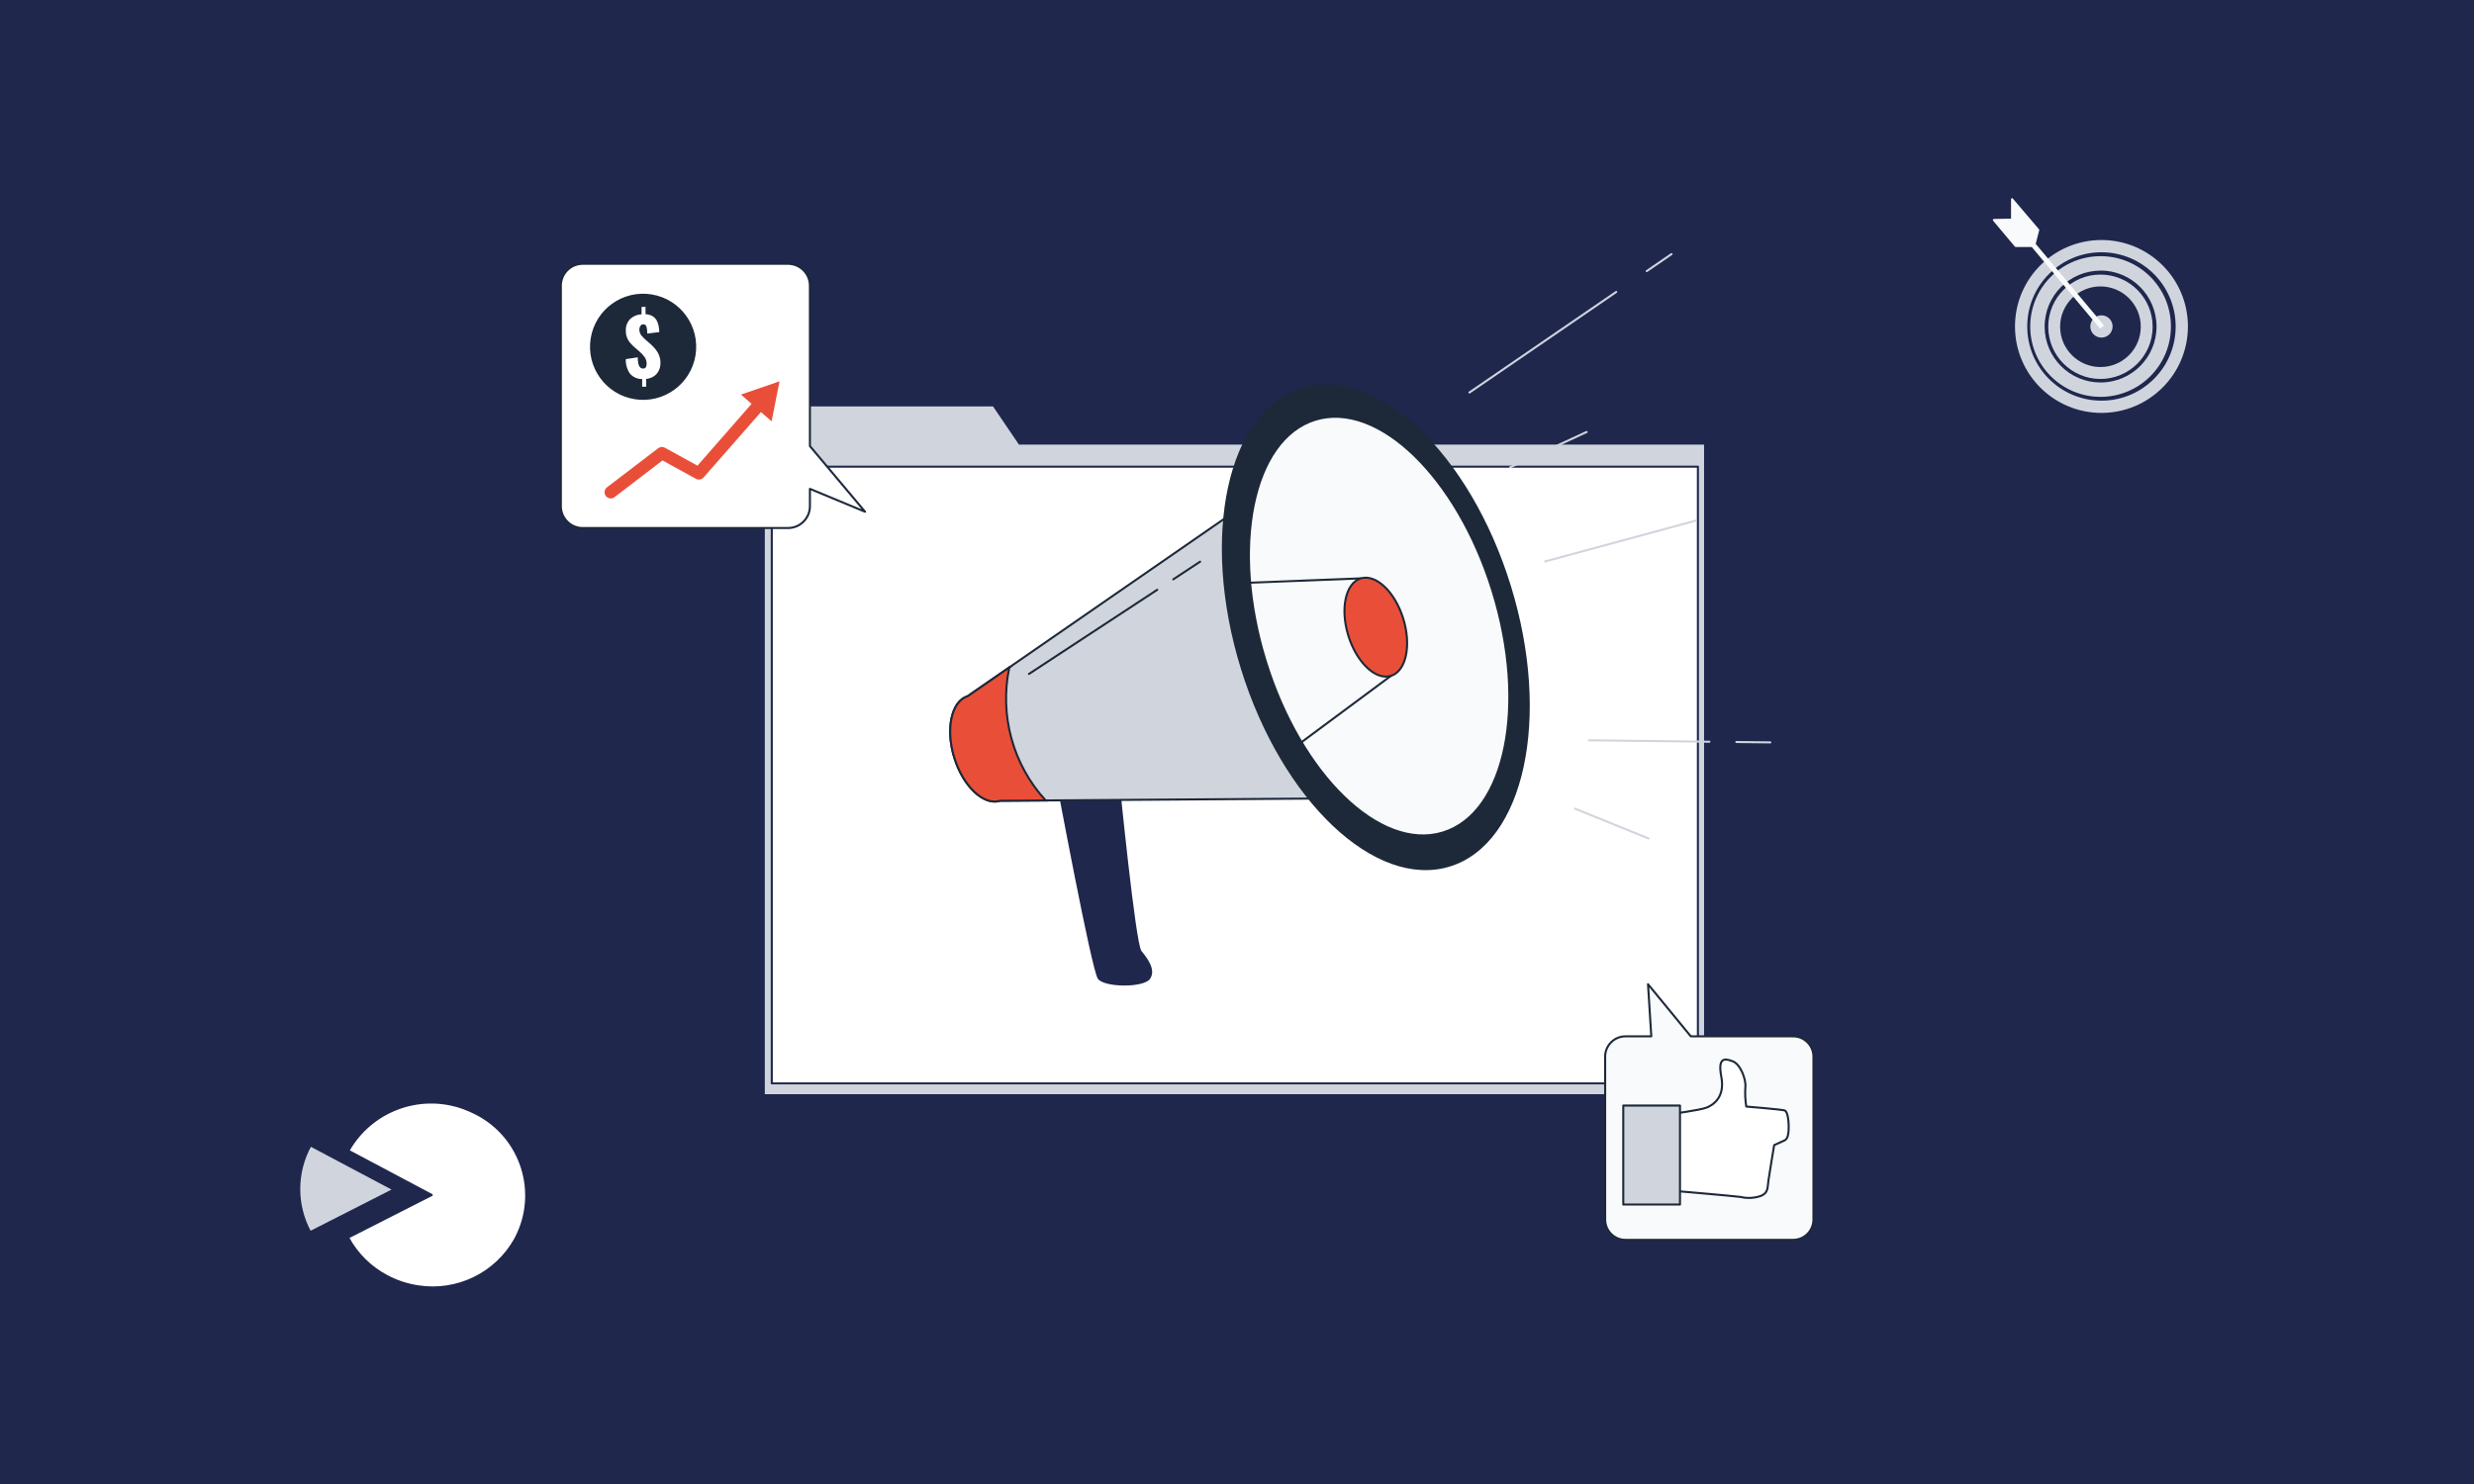 <?xml version="1.0" encoding="UTF-8"?>
<svg id="Layer_1" data-name="Layer 1" xmlns="http://www.w3.org/2000/svg" viewBox="0 0 1200 720">
  <defs>
    <style>
      .cls-1, .cls-2, .cls-3, .cls-4, .cls-5, .cls-6, .cls-7, .cls-8, .cls-9, .cls-10, .cls-11 {
        stroke-linecap: round;
        stroke-linejoin: round;
      }

      .cls-1, .cls-12, .cls-13, .cls-10 {
        fill: #d0d5dd;
      }

      .cls-1, .cls-6, .cls-7 {
        stroke: #20274d;
      }

      .cls-2, .cls-8, .cls-9 {
        fill: #f9fafb;
      }

      .cls-2, .cls-9 {
        stroke: #f9fafb;
      }

      .cls-14 {
        fill: #1d2939;
      }

      .cls-15 {
        fill: #20274d;
      }

      .cls-16, .cls-17, .cls-3 {
        fill: #e94f38;
      }

      .cls-17, .cls-12 {
        stroke-miterlimit: 10;
      }

      .cls-17, .cls-12, .cls-3, .cls-4, .cls-5, .cls-8, .cls-10 {
        stroke: #1d2939;
      }

      .cls-4, .cls-18, .cls-6 {
        fill: #fff;
      }

      .cls-5, .cls-7, .cls-11 {
        fill: none;
      }

      .cls-19 {
        fill: #1f274d;
      }

      .cls-9 {
        stroke-width: 1px;
      }

      .cls-11 {
        stroke: #d0d5dd;
      }
    </style>
  </defs>
  <rect class="cls-19" width="1200" height="720"/>
  <g>
    <path class="cls-13" d="M1019.3,200.33c-23.16,0-41.94-18.78-41.94-41.94s18.78-41.94,41.94-41.94,41.94,18.78,41.94,41.94h0c-.02,23.15-18.79,41.92-41.94,41.94ZM1019.3,122.39c-19.88,0-36,16.12-36,36s16.12,36,36,36,36-16.12,36-36h0c-.02-19.87-16.13-35.98-36-36Z"/>
    <path class="cls-13" d="M1018.81,192.54c-18.85-.03-34.1-15.34-34.06-34.19.03-18.85,15.34-34.1,34.19-34.06,18.82.03,34.05,15.29,34.06,34.11,0,18.86-15.29,34.15-34.15,34.15h-.04ZM1018.81,131.3c-14.99.03-27.11,12.21-27.07,27.2.03,14.99,12.21,27.11,27.2,27.07,14.98-.03,27.1-12.2,27.07-27.18-.02-15-12.2-27.15-27.2-27.13v.04Z"/>
    <circle class="cls-13" cx="1019.3" cy="158.39" r="5.41"/>
    <polygon class="cls-2" points="975.94 96.67 975.94 106.56 986.61 119.33 986.63 119.33 988.63 111.58 975.94 96.67"/>
    <polygon class="cls-2" points="967.11 106.74 977.68 119.33 986.61 119.33 975.94 106.56 967.11 106.74"/>
    <path class="cls-13" d="M993.49,158.52c-.01,13.98,11.32,25.33,25.3,25.34,13.98.01,25.33-11.32,25.34-25.3.01-13.98-11.32-25.33-25.3-25.34h-.02c-13.97-.01-25.31,11.31-25.32,25.28,0,0,0,.01,0,.02ZM999.25,158.52c0-10.8,8.76-19.56,19.56-19.56s19.56,8.76,19.56,19.56c0,10.8-8.76,19.56-19.56,19.56-10.8-.01-19.55-8.76-19.56-19.56Z"/>
    <rect class="cls-9" x="996.92" y="98.67" width="1.45" height="67.57" transform="translate(147.6 671.22) rotate(-39.93)"/>
  </g>
  <g>
    <path class="cls-6" d="M249.85,601.24c-9.39,16.76-28.24,25.87-47.21,22.83-5.21-.8-10.25-2.47-14.9-4.94-8.02-4.22-14.6-10.73-18.9-18.71l40.58-20.64-40.41-21.46c11-19.45,34.37-28.21,55.45-20.78h0c2.28.81,4.49,1.77,6.63,2.89,21.86,11.26,30.46,38.12,19.19,59.98-.14.28-.29.55-.44.82Z"/>
    <path class="cls-15" d="M257.88,603.39c-10.99,19.47-34.37,28.24-55.45,20.81,19.07,3.11,38.04-6.07,47.42-22.95,11.72-21.62,3.7-48.65-17.92-60.37-.27-.15-.54-.29-.82-.43-2.14-1.12-4.36-2.09-6.63-2.89,5.16.76,10.16,2.39,14.78,4.82,21.85,11.24,30.45,38.06,19.21,59.9-.19.38-.39.75-.6,1.12Z"/>
    <polygon class="cls-6" points="199.17 579.18 158.59 599.82 150.44 597.79 191 577.16 150.59 555.72 158.74 557.72 199.17 579.18"/>
    <polygon class="cls-15" points="199.17 579.18 158.59 599.82 150.44 597.79 191 577.16 150.59 555.72 158.74 557.72 199.17 579.18"/>
    <path class="cls-1" d="M191,577.16l-40.55,20.64c-7.13-13.13-7.08-28.99.14-42.07l40.41,21.43Z"/>
  </g>
  <g>
    <g id="freepik--Page--inject-64">
      <polygon class="cls-13" points="494.23 215.7 481.65 197.17 370.97 197.17 370.97 215.7 370.97 222.39 370.97 530.87 826.55 530.87 826.55 215.7 494.23 215.7"/>
      <rect class="cls-18" x="374.35" y="226.42" width="449.21" height="299.81"/>
      <rect class="cls-7" x="374.35" y="226.42" width="449.21" height="299.22"/>
    </g>
    <g>
      <path class="cls-15" d="M512.38,378.91s17.05,91.68,20.14,95.97,22.32,4.44,25.32.02-1.35-10.05-4.2-13.54-10.65-82.31-10.65-82.31l-30.61-.14Z"/>
      <path class="cls-12" d="M469.36,337.78c-7.89,2.44-10.79,15.92-6.49,29.81,4.3,13.89,14.26,23.39,22.21,20.92l191.43-1.34-49.15-158.66-158,109.26Z"/>
      <line class="cls-5" x1="561.3" y1="286.15" x2="499.1" y2="326.97"/>
      <line class="cls-5" x1="582.11" y1="272.51" x2="569.1" y2="281.07"/>
      <path class="cls-17" d="M489.59,323.78l-20.23,14c-7.89,2.44-10.79,15.92-6.49,29.81,4.3,13.89,14.26,23.39,22.21,20.92l22.12-.15c-15.97-17.41-22.53-41.47-17.62-64.58Z"/>
      <ellipse class="cls-8" cx="667.33" cy="304.26" rx="62.85" ry="111.54" transform="translate(-60.15 211.09) rotate(-17.21)"/>
      <polyline class="cls-8" points="660.01 280.61 598.08 283.03 605.71 325.33 624.97 364.78 674.66 327.9 662.52 281.09"/>
      <path class="cls-14" d="M631.36,188.12c-36.13,11.19-49.32,72.27-29.45,136.4,19.87,64.14,65.27,107.06,101.4,95.87,36.13-11.19,49.32-72.27,29.45-136.4-19.87-64.14-65.27-107.06-101.4-95.87ZM699.81,403.42c-30.1,9.32-68.35-27.73-85.4-82.77-17.05-55.04-6.44-107.2,23.66-116.52,30.1-9.32,68.34,27.7,85.39,82.74,17.05,55.04,6.48,107.22-23.65,116.55h0Z"/>
      <ellipse class="cls-3" cx="667.33" cy="304.26" rx="13.94" ry="24.75" transform="translate(-60.15 211.09) rotate(-17.21)"/>
      <line class="cls-11" x1="798.75" y1="131.52" x2="810.76" y2="123.28"/>
      <line class="cls-11" x1="712.74" y1="190.43" x2="783.93" y2="141.65"/>
      <line class="cls-11" x1="749.46" y1="272.4" x2="822.51" y2="252.6"/>
      <line class="cls-11" x1="842.2" y1="360.01" x2="858.67" y2="360.19"/>
      <line class="cls-11" x1="770.67" y1="359.17" x2="829.13" y2="359.87"/>
      <line class="cls-11" x1="732.48" y1="226.74" x2="769.59" y2="209.59"/>
      <line class="cls-11" x1="763.97" y1="392.36" x2="799.58" y2="406.8"/>
    </g>
  </g>
  <g id="freepik--speech-bubble-6--inject-2">
    <path class="cls-8" d="M778.57,591.9v-79.52c.16-5.44,4.69-9.72,10.13-9.57,0,0,.02,0,.03,0h12.22l-1.59-25.29,20.76,25.29h49.32c5.44-.17,9.99,4.1,10.16,9.54,0,0,0,.02,0,.03v79.6c-.16,5.44-4.69,9.72-10.13,9.57,0,0-.02,0-.03,0h-80.71c-5.44.17-9.98-4.1-10.16-9.54,0-.03,0-.07,0-.1Z"/>
    <path class="cls-4" d="M809.74,540.59s14.92-1.91,18.19-3.27c3.27-1.36,8.86-5.13,6.98-14.92-1.87-9.79,1.91-8.86,5.6-7.46s6.52,8.86,6.06,12.59c-.21,3.12-.06,6.25.46,9.34,0,0,17.22,1.4,18.65,1.91,1.43.52,1.91,5.13,1.91,7.46s0,6.06-1.91,7-5.13,2.33-5.13,2.33c0,0-2.33,13.98-2.79,17.22s0,6.06-3.73,7.46c-3.15,1.08-6.55,1.25-9.79.48-3.27-.48-35.91-3.27-35.91-3.27l1.4-36.86Z"/>
    <rect class="cls-10" x="787.36" y="536.38" width="27.51" height="48.03"/>
  </g>
  <g id="freepik--speech-bubble-1--inject-2">
    <path class="cls-4" d="M282.31,256.18h100.27c5.87-.19,10.47-5.11,10.27-10.98,0,0,0,0,0-.01v-8.01l26.74,11.1-26.74-31.85v-77.45c.19-5.87-4.4-10.78-10.27-10.99h-100.27c-5.87.2-10.46,5.12-10.27,10.99v106.22c-.2,5.87,4.39,10.79,10.26,10.99h.01Z"/>
    <circle class="cls-14" cx="311.93" cy="168.25" r="25.75" transform="translate(95.88 449.2) rotate(-80.78)"/>
    <path class="cls-18" d="M311.48,187.65v-3.75c-2.22.05-4.35-.87-5.84-2.51-1.48-2.09-2.21-4.6-2.1-7.16l5.78-.86c0,1.06.11,2.13.33,3.17.12.65.43,1.26.89,1.74.38.35.88.54,1.39.53.56.07,1.12-.21,1.39-.71.22-.48.33-.99.32-1.51.04-1.13-.27-2.24-.88-3.2-.68-.99-1.49-1.89-2.4-2.67l-2.68-2.31c-.73-.65-1.42-1.35-2.06-2.1-.63-.74-1.14-1.58-1.49-2.49-.41-1.08-.6-2.23-.57-3.39-.12-2.08.63-4.11,2.06-5.63,1.51-1.42,3.49-2.24,5.56-2.31v-3.58h1.93v3.54c1.24.02,2.46.37,3.52,1.01.84.54,1.52,1.3,1.99,2.18.43.88.74,1.81.9,2.78.16.89.25,1.79.28,2.7l-5.85.72c0-.93-.06-1.72-.17-2.38-.05-.56-.23-1.1-.53-1.57-.31-.39-.79-.58-1.28-.51-.58-.03-1.12.28-1.39.79-.29.48-.45,1.02-.46,1.58-.05,1.06.28,2.1.93,2.93.62.75,1.29,1.45,2.01,2.1l2.57,2.22c.85.77,1.64,1.61,2.36,2.5.72.89,1.31,1.88,1.72,2.95.45,1.19.66,2.46.64,3.74.01,1.27-.27,2.53-.83,3.67-.54,1.1-1.36,2.03-2.38,2.71-1.11.71-2.38,1.15-3.7,1.26v3.78l-1.99.03Z"/>
    <path class="cls-16" d="M378.12,185.01l-18.73,6.42,5.16,4.5-26.25,30-15.81-8.71c-1.04-.57-2.33-.47-3.27.26l-24.81,18.96c-1.32,1.01-1.57,2.89-.56,4.21,1.01,1.32,2.89,1.57,4.21.56l23.29-17.82,16.2,8.92c1.23.68,2.77.41,3.7-.64l27.85-31.75,5.16,4.5,3.85-19.39Z"/>
  </g>
</svg>